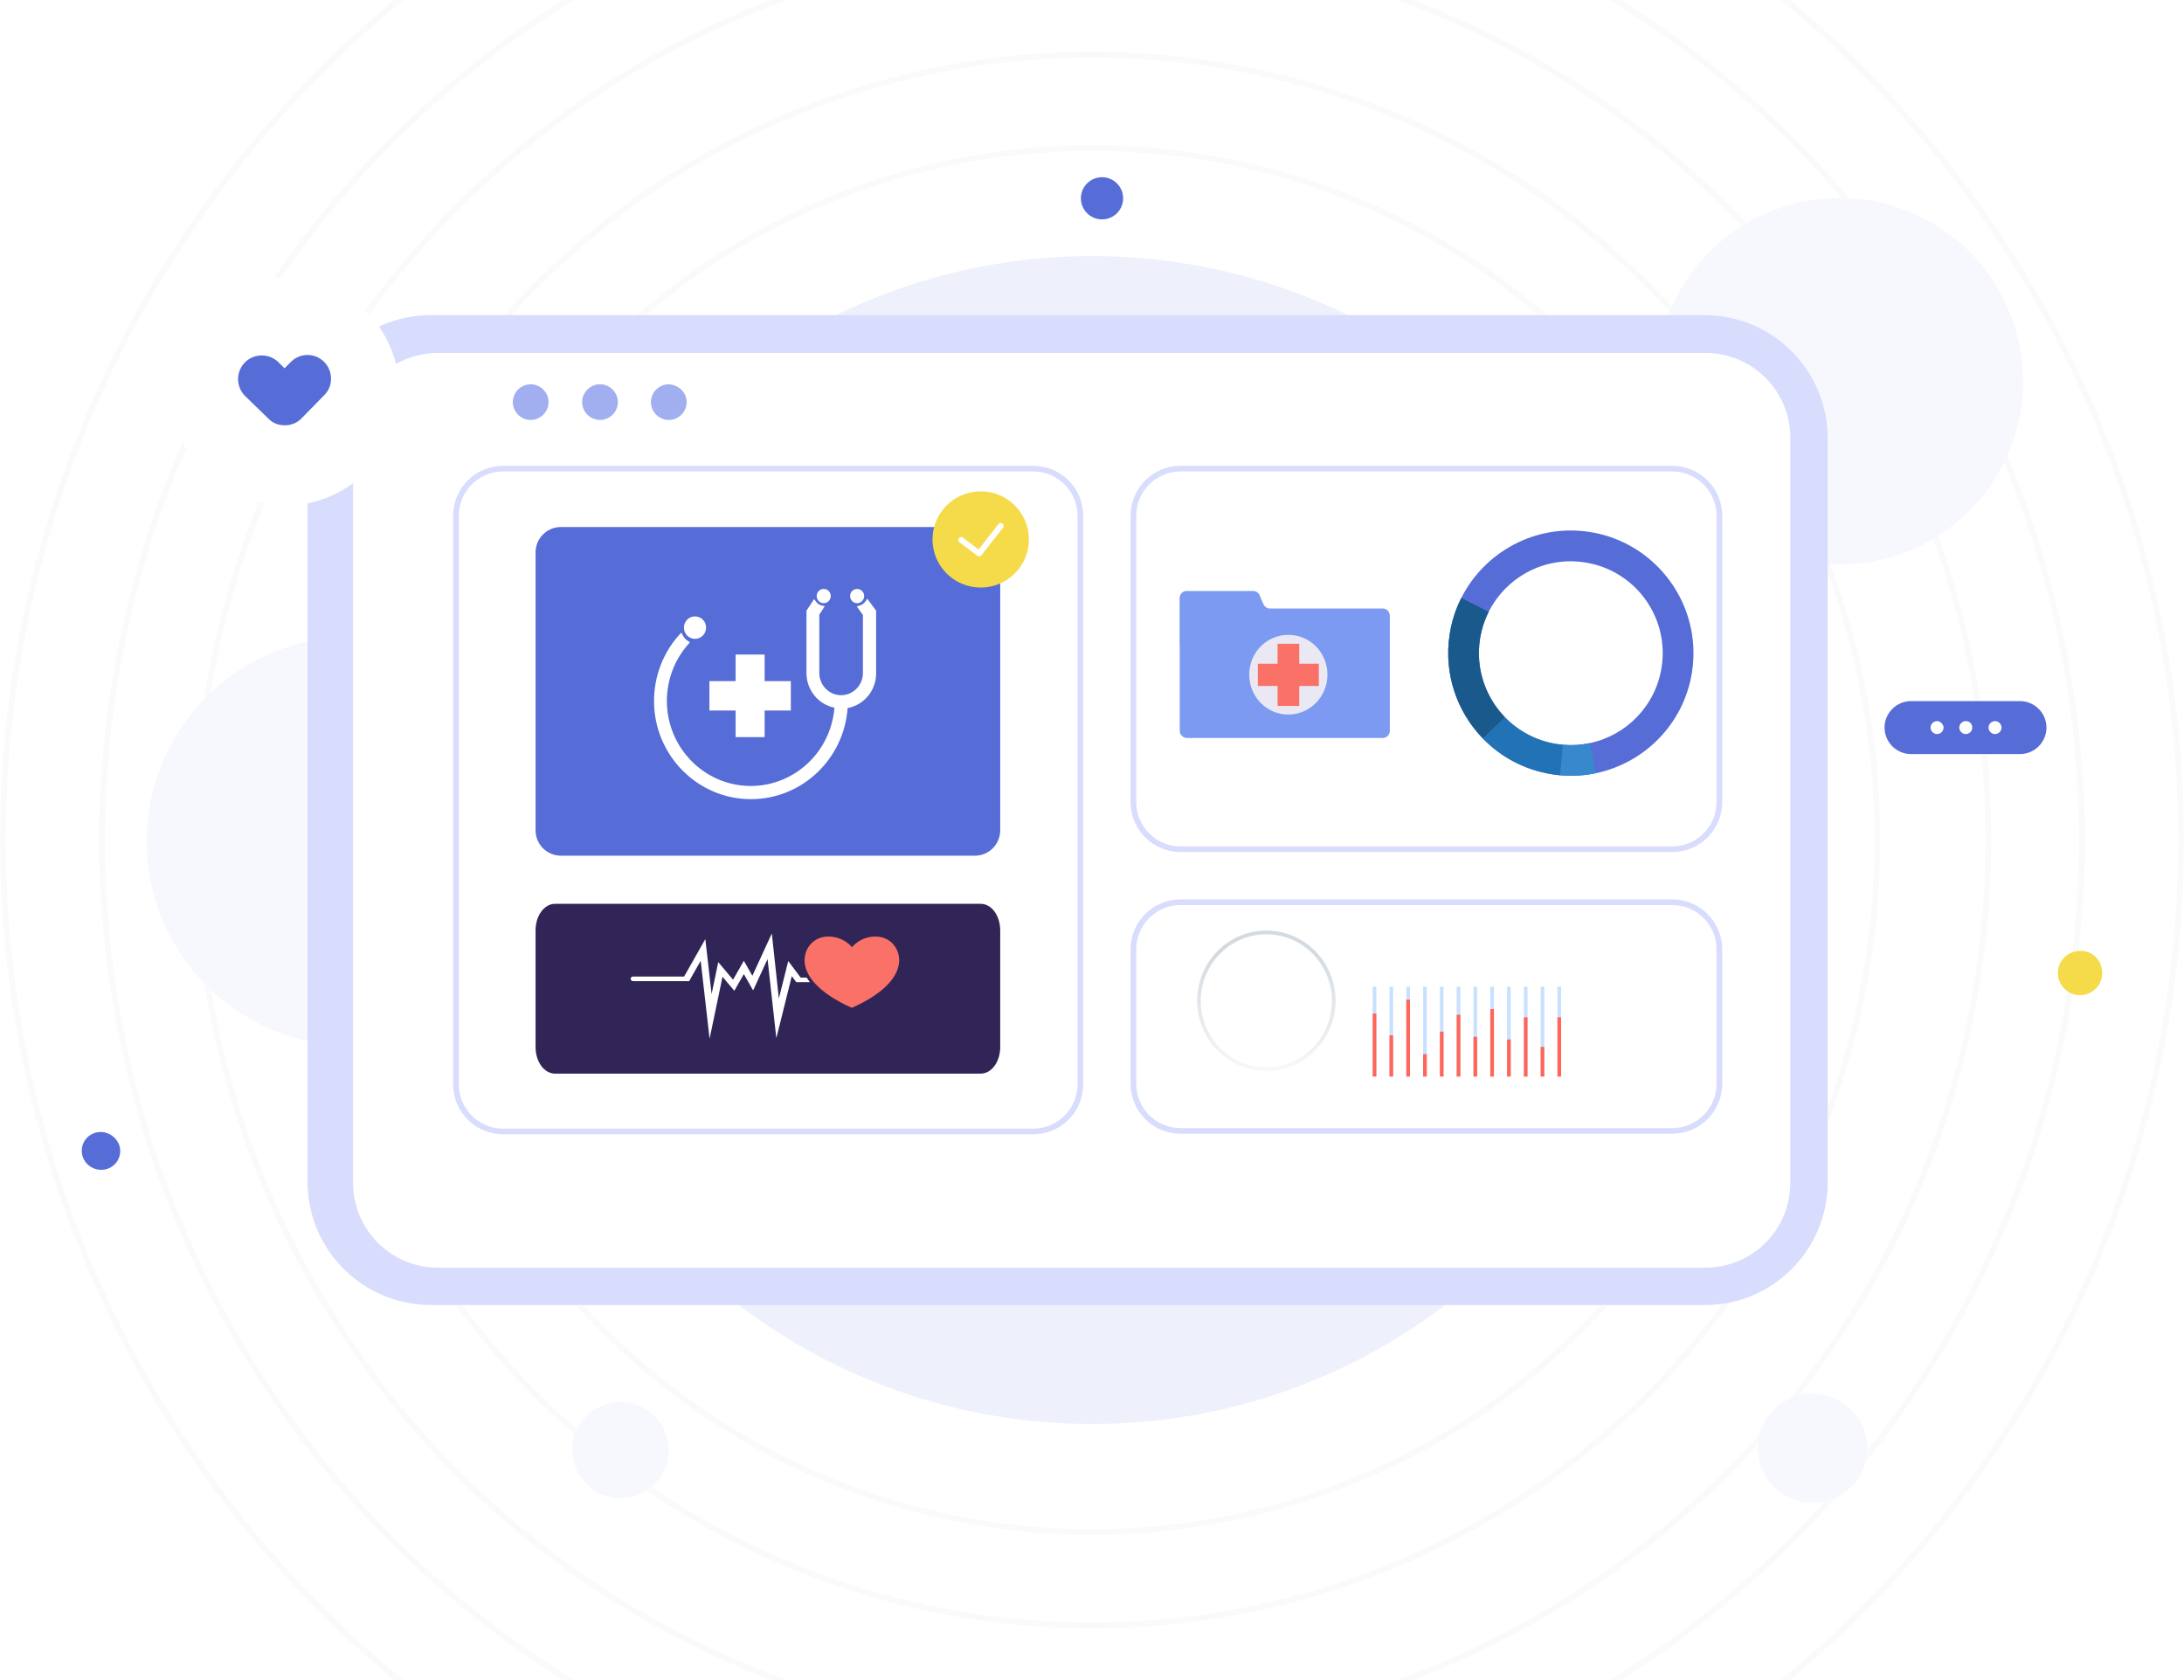 <svg width="520" height="400" viewBox="0 0 520 400" fill="none" xmlns="http://www.w3.org/2000/svg">
<circle opacity="0.1" cx="260" cy="200" r="139.037" fill="#566CD6"/>
<circle opacity="0.1" cx="260" cy="200" r="164.759" stroke="black" stroke-opacity="0.2" stroke-width="1.39"/>
<circle opacity="0.1" cx="260" cy="200" r="187.005" stroke="black" stroke-opacity="0.2" stroke-width="1.39"/>
<circle opacity="0.1" cx="260" cy="200" r="213.422" stroke="black" stroke-opacity="0.2" stroke-width="1.39"/>
<circle opacity="0.1" cx="260" cy="200" r="235.668" stroke="black" stroke-opacity="0.2" stroke-width="1.39"/>
<circle opacity="0.1" cx="260" cy="200" r="259.305" stroke="black" stroke-opacity="0.2" stroke-width="1.39"/>
<g clip-path="url(#clip0)">
<path d="M431.553 357.809C438.745 357.809 444.575 351.988 444.575 344.808C444.575 337.628 438.745 331.808 431.553 331.808C424.36 331.808 418.53 337.628 418.53 344.808C418.53 351.988 424.36 357.809 431.553 357.809Z" fill="#F7F8FD"/>
<path d="M121.177 231.335C138.361 210.652 135.496 179.979 114.777 162.824C94.059 145.669 63.332 148.529 46.148 169.212C28.964 189.895 31.829 220.569 52.548 237.724C73.266 254.878 103.992 252.018 121.177 231.335Z" fill="#F7F8FD"/>
<path d="M28.62 274.014C28.62 276.588 26.557 278.519 24.107 278.519C21.657 278.519 19.465 276.588 19.465 274.014C19.465 271.44 21.528 269.509 23.978 269.509C26.428 269.509 28.62 271.568 28.62 274.014Z" fill="#566CD6"/>
<path d="M500.535 231.666C500.535 234.627 498.085 236.943 495.248 236.943C492.283 236.943 489.962 234.498 489.962 231.666C489.962 228.706 492.412 226.389 495.248 226.389C498.214 226.26 500.535 228.706 500.535 231.666Z" fill="#F5DB4A"/>
<path d="M262.385 52.233C265.163 52.233 267.414 49.986 267.414 47.213C267.414 44.441 265.163 42.193 262.385 42.193C259.608 42.193 257.357 44.441 257.357 47.213C257.357 49.986 259.608 52.233 262.385 52.233Z" fill="#566CD6"/>
<path d="M155.854 353.348C160.335 348.875 160.335 341.621 155.854 337.148C151.373 332.674 144.107 332.674 139.625 337.148C135.144 341.621 135.144 348.875 139.625 353.348C144.107 357.822 151.373 357.822 155.854 353.348Z" fill="#F7F8FD"/>
<path d="M453.499 131.558C476.068 123.005 487.418 97.808 478.851 75.277C470.283 52.747 445.042 41.416 422.473 49.969C399.905 58.522 388.554 83.719 397.122 106.25C405.689 128.78 430.93 140.111 453.499 131.558Z" fill="#F7F8FD"/>
<path d="M435.163 281.479V104.364C435.163 88.146 422.011 75.017 405.765 75.017H102.631C86.384 75.017 73.233 88.146 73.233 104.364V281.351C73.233 297.569 86.384 310.698 102.631 310.698H405.765C422.011 310.827 435.163 297.569 435.163 281.479Z" fill="#D8DCFD"/>
<path d="M426.266 281.608V104.236C426.266 93.038 417.24 84.027 406.023 84.027H104.307C93.089 84.027 84.063 93.038 84.063 104.236V281.608C84.063 292.807 93.089 301.817 104.307 301.817H406.023C417.24 301.817 426.266 292.807 426.266 281.608Z" fill="white"/>
<g clip-path="url(#clip1)">
<path d="M358.492 228.451H324.406V230.683H358.492V228.451Z" fill="white"/>
<path d="M375.401 228.451H362.155V230.683H375.401V228.451Z" fill="white"/>
<path d="M340.411 223.377H324.406V225.609H340.411V223.377Z" fill="white"/>
<path d="M301.511 254.997C299.132 254.997 296.843 254.498 294.698 253.501C288.824 250.794 285.027 244.823 285.027 238.274C285.027 229.052 292.42 221.552 301.511 221.552C310.602 221.552 317.996 229.052 317.996 238.274C317.996 244.823 314.198 250.794 308.324 253.501C306.18 254.498 303.89 254.997 301.511 254.997ZM301.511 222.435C292.9 222.435 285.898 229.539 285.898 238.274C285.898 244.472 289.494 250.136 295.056 252.708C297.088 253.649 299.255 254.124 301.511 254.124C303.767 254.124 305.934 253.649 307.966 252.708C313.528 250.148 317.125 244.483 317.125 238.274C317.125 229.539 310.122 222.435 301.511 222.435Z" fill="url(#paint0_linear)"/>
<path d="M327.701 234.908H326.83V256.321H327.701V234.908Z" fill="#C9E0FF"/>
<path d="M331.699 234.908H330.828V256.321H331.699V234.908Z" fill="#C9E0FF"/>
<path d="M335.709 234.908H334.838V256.321H335.709V234.908Z" fill="#C9E0FF"/>
<path d="M339.707 234.908H338.836V256.321H339.707V234.908Z" fill="#C9E0FF"/>
<path d="M343.705 234.908H342.834V256.321H343.705V234.908Z" fill="#C9E0FF"/>
<path d="M347.703 234.908H346.832V256.321H347.703V234.908Z" fill="#C9E0FF"/>
<path d="M351.702 234.908H350.831V256.321H351.702V234.908Z" fill="#C9E0FF"/>
<path d="M355.7 234.908H354.829V256.321H355.7V234.908Z" fill="#C9E0FF"/>
<path d="M359.698 234.908H358.827V256.321H359.698V234.908Z" fill="#C9E0FF"/>
<path d="M363.697 234.908H362.825V256.321H363.697V234.908Z" fill="#C9E0FF"/>
<path d="M367.695 234.908H366.824V256.321H367.695V234.908Z" fill="#C9E0FF"/>
<path d="M371.693 234.908H370.822V256.321H371.693V234.908Z" fill="#C9E0FF"/>
<path d="M327.701 241.311H326.83V256.322H327.701V241.311Z" fill="#FF6559"/>
<path d="M331.699 246.488H330.828V256.311H331.699V246.488Z" fill="#FF6559"/>
<path d="M335.709 237.991H334.838V256.311H335.709V237.991Z" fill="#FF6559"/>
<path d="M339.707 250.986H338.836V256.323H339.707V250.986Z" fill="#FF6559"/>
<path d="M343.705 245.616H342.834V256.323H343.705V245.616Z" fill="#FF6559"/>
<path d="M347.703 241.604H346.832V256.322H347.703V241.604Z" fill="#FF6559"/>
<path d="M351.702 246.828H350.831V256.322H351.702V246.828Z" fill="#FF6559"/>
<path d="M355.7 240.245H354.829V256.322H355.7V240.245Z" fill="#FF6559"/>
<path d="M359.698 247.486H358.827V256.312H359.698V247.486Z" fill="#FF6559"/>
<path d="M363.697 242.195H362.825V256.323H363.697V242.195Z" fill="#FF6559"/>
<path d="M367.695 249.253H366.824V256.311H367.695V249.253Z" fill="#FF6559"/>
<path d="M371.693 242.195H370.822V256.323H371.693V242.195Z" fill="#FF6559"/>
</g>
<path d="M246.01 269.381H119.779C113.59 269.381 108.562 264.361 108.562 258.182V122.772C108.562 116.593 113.59 111.573 119.779 111.573H246.01C252.199 111.573 257.228 116.593 257.228 122.772V258.182C257.228 264.361 252.199 269.381 246.01 269.381Z" stroke="#D8DCFD" stroke-width="1.341" stroke-miterlimit="10"/>
<path d="M398.158 202.189H281.081C274.892 202.189 269.864 197.169 269.864 190.991V122.771C269.864 116.592 274.892 111.572 281.081 111.572H398.158C404.347 111.572 409.375 116.592 409.375 122.771V190.991C409.375 197.169 404.347 202.189 398.158 202.189Z" stroke="#D8DCFD" stroke-width="1.341" stroke-miterlimit="10"/>
<path d="M398.158 269.251H281.081C274.892 269.251 269.864 264.231 269.864 258.053V226.002C269.864 219.824 274.892 214.804 281.081 214.804H398.158C404.347 214.804 409.375 219.824 409.375 226.002V258.053C409.375 264.231 404.347 269.251 398.158 269.251Z" stroke="#D8DCFD" stroke-width="1.341" stroke-miterlimit="10"/>
<path d="M233.503 255.616H132.157C129.579 255.616 127.516 252.804 127.516 249.289V221.517C127.516 218.002 129.579 215.189 132.157 215.189H233.503C236.082 215.189 238.145 218.002 238.145 221.517V249.289C238.145 252.804 236.082 255.616 233.503 255.616Z" fill="#312457"/>
<g clip-path="url(#clip2)">
<path d="M192.072 232.757H190.638L187.68 228.809L185.44 237.722L183.767 222.247L179.137 232.322L177.106 228.751L174.537 233.251L171.012 229.07L169.428 236.677L167.935 223.583L162.886 232.496H150.728C150.429 232.496 150.161 232.728 150.161 233.047C150.161 233.338 150.4 233.599 150.728 233.599H164.081L166.829 228.751L168.95 247.303L172.027 232.554L174.835 235.893L177.106 231.915L179.316 235.806L182.752 228.344L184.843 247.187L188.517 232.409L189.592 233.831H192.819C192.55 233.483 192.311 233.106 192.072 232.757Z" fill="white"/>
<path d="M202.856 225.529C202.856 225.529 204.738 222.974 208.472 222.974C211.817 222.974 214.088 225.587 214.088 228.635C214.088 232.148 210.951 236.329 202.826 239.958C194.7 236.329 191.564 232.148 191.564 228.635C191.564 225.587 193.864 222.974 197.18 222.974C200.974 222.974 202.856 225.529 202.856 225.529Z" fill="#FA7167"/>
</g>
<path d="M232.085 203.734H133.576C130.223 203.734 127.516 201.031 127.516 197.684V131.523C127.516 128.177 130.223 125.474 133.576 125.474H232.085C235.437 125.474 238.145 128.177 238.145 131.523V197.684C238.145 201.031 235.437 203.734 232.085 203.734Z" fill="#566CD6"/>
<g clip-path="url(#clip3)">
<path d="M168.114 149.428C168.114 150.913 166.942 152.102 165.477 152.102C164.011 152.102 162.839 150.913 162.839 149.428C162.839 147.942 164.011 146.753 165.477 146.753C166.942 146.753 168.114 147.942 168.114 149.428Z" fill="white"/>
<path d="M197.797 141.913C197.797 142.847 197.043 143.611 196.122 143.611C195.201 143.611 194.448 142.847 194.448 141.913C194.448 140.979 195.201 140.215 196.122 140.215C197.043 140.215 197.797 140.979 197.797 141.913Z" fill="white"/>
<path d="M178.79 190.268C166.063 190.268 155.722 179.782 155.722 166.919C155.722 161.102 157.815 155.541 161.625 151.253L162.211 150.616L162.63 151.38C162.881 151.847 163.258 152.229 163.676 152.527L164.263 152.909L163.802 153.461C160.578 157.154 158.778 161.909 158.778 166.876C158.778 178.041 167.737 187.127 178.748 187.127C189.214 187.127 197.839 178.975 198.676 168.489C194.824 167.725 192.019 164.286 192.019 160.253V145.394L193.82 142.635L194.364 143.314C194.657 143.739 195.076 143.993 195.536 144.121L196.373 144.333L195.076 146.328V160.253C195.076 163.14 197.42 165.518 200.267 165.518C203.114 165.518 205.458 163.14 205.458 160.253V146.413L203.993 144.375L204.83 144.121C205.291 143.951 205.709 143.654 206.002 143.272L206.505 142.55L208.598 145.394V160.338C208.598 164.414 205.709 167.852 201.816 168.574C200.937 180.759 190.931 190.268 178.79 190.268Z" fill="white"/>
<path d="M205.751 141.913C205.751 142.847 204.998 143.611 204.077 143.611C203.156 143.611 202.402 142.847 202.402 141.913C202.402 140.979 203.156 140.215 204.077 140.215C204.998 140.215 205.751 140.979 205.751 141.913Z" fill="white"/>
<path d="M188.293 162.164H182.055V155.838H175.148V162.164H168.91V169.169H175.148V175.494H182.055V169.169H188.293V162.164Z" fill="white"/>
</g>
<path d="M233.503 139.889C239.841 139.889 244.979 134.76 244.979 128.433C244.979 122.106 239.841 116.978 233.503 116.978C227.165 116.978 222.028 122.106 222.028 128.433C222.028 134.76 227.165 139.889 233.503 139.889Z" fill="#F5DB4A"/>
<path d="M228.861 128.562L233.116 131.78L238.274 125.216" stroke="white" stroke-width="1.381" stroke-miterlimit="10" stroke-linecap="round" stroke-linejoin="round"/>
<path d="M130.61 95.74C130.61 98.057 128.676 99.987 126.355 99.987C124.034 99.987 122.1 98.057 122.1 95.74C122.1 93.423 124.034 91.492 126.355 91.492C128.676 91.492 130.61 93.423 130.61 95.74Z" fill="#A1AEEF"/>
<path d="M147.114 95.74C147.114 98.057 145.18 99.987 142.859 99.987C140.538 99.987 138.604 98.057 138.604 95.74C138.604 93.423 140.538 91.492 142.859 91.492C145.18 91.492 147.114 93.423 147.114 95.74Z" fill="#A1AEEF"/>
<path d="M163.489 95.74C163.489 98.057 161.555 99.987 159.235 99.987C156.914 99.987 154.98 98.057 154.98 95.74C154.98 93.423 156.914 91.492 159.235 91.492C161.555 91.621 163.489 93.423 163.489 95.74Z" fill="#A1AEEF"/>
<g filter="url(#filter0_dd)">
<path d="M70.654 123.157C85.679 123.157 97.86 110.997 97.86 95.997C97.86 80.998 85.679 68.838 70.654 68.838C55.628 68.838 43.448 80.998 43.448 95.997C43.448 110.997 55.628 123.157 70.654 123.157Z" fill="white"/>
<path d="M79.937 88.918C77.746 86.73 74.135 86.73 71.943 89.047L70.525 90.463L69.107 89.047C66.915 86.859 63.304 86.859 61.112 89.047C58.92 91.235 58.92 94.839 61.112 97.028L66.657 102.434C67.559 103.335 68.591 103.85 69.751 103.978C71.427 104.236 73.362 103.721 74.651 102.305L80.066 96.77C82.129 94.711 82.129 91.107 79.937 88.918Z" fill="#566CD6"/>
</g>
<path d="M480.936 179.534H455.02C451.538 179.534 448.702 176.702 448.702 173.227C448.702 169.752 451.538 166.92 455.02 166.92H480.936C484.417 166.92 487.254 169.752 487.254 173.227C487.254 176.702 484.417 179.534 480.936 179.534Z" fill="#566CD6"/>
<path d="M462.756 173.226C462.756 174.127 461.982 174.771 461.209 174.771C460.306 174.771 459.661 173.999 459.661 173.226C459.661 172.325 460.435 171.682 461.209 171.682C461.982 171.682 462.756 172.454 462.756 173.226Z" fill="white"/>
<path d="M469.59 173.226C469.59 174.127 468.816 174.771 468.042 174.771C467.14 174.771 466.495 173.999 466.495 173.226C466.495 172.325 467.269 171.682 468.042 171.682C468.945 171.682 469.59 172.325 469.59 173.226Z" fill="white"/>
<path d="M476.552 173.226C476.552 174.127 475.779 174.771 475.005 174.771C474.102 174.771 473.458 173.999 473.458 173.226C473.458 172.325 474.231 171.682 475.005 171.682C475.779 171.682 476.552 172.325 476.552 173.226Z" fill="white"/>
<g clip-path="url(#clip4)">
<path d="M378.469 126.649C365.64 124.668 353.487 131.36 347.93 142.353C346.577 145.011 345.635 147.934 345.151 151.027C343.702 160.425 346.915 169.485 353.076 175.84C357.353 180.237 363.03 183.329 369.554 184.344C370.206 184.441 370.858 184.513 371.486 184.586C374.41 184.851 377.285 184.658 380.039 184.078C391.564 181.638 400.962 172.312 402.871 159.966C405.311 144.044 394.39 129.113 378.469 126.649ZM395.623 158.855C394.197 168.108 387.166 175.115 378.517 176.927C376.463 177.362 374.313 177.507 372.115 177.313C371.631 177.265 371.148 177.217 370.665 177.144C365.784 176.395 361.508 174.076 358.319 170.766C353.704 166.006 351.288 159.217 352.375 152.162C352.738 149.843 353.463 147.644 354.453 145.663C358.609 137.424 367.717 132.399 377.333 133.897C389.293 135.733 397.483 146.895 395.623 158.855Z" fill="#566CD6"/>
<path d="M358.319 170.765L353.076 175.839C346.915 169.509 343.702 160.449 345.151 151.051C345.634 147.934 346.577 145.035 347.93 142.377L354.453 145.663C353.438 147.668 352.737 149.843 352.375 152.162C351.288 159.217 353.704 166.006 358.319 170.765Z" fill="#1A598C"/>
<path d="M372.114 177.313L371.486 184.585C370.834 184.537 370.181 184.44 369.553 184.344C363.03 183.329 357.352 180.237 353.076 175.839L358.319 170.766C361.508 174.051 365.784 176.371 370.665 177.144C371.148 177.192 371.631 177.265 372.114 177.313Z" fill="#2273B5"/>
<path d="M380.039 184.077C377.284 184.657 374.409 184.85 371.486 184.585L372.114 177.312C374.313 177.506 376.463 177.361 378.517 176.926L380.039 184.077Z" fill="#3788CC"/>
</g>
<g clip-path="url(#clip5)">
<path opacity="0.66" d="M321.754 167.711L287.466 163.245C285.31 162.993 283.754 160.94 284.037 158.743L286.37 140.304C286.653 138.072 288.632 136.487 290.789 136.775L325.041 141.241C327.233 141.529 328.753 143.546 328.47 145.778L326.137 164.217C325.925 166.45 323.91 167.999 321.754 167.711Z" fill="white"/>
<path d="M300.827 143.869L299.908 141.709C299.626 141.096 299.025 140.7 298.353 140.7H282.552C281.598 140.7 280.856 141.456 280.856 142.429V153.377H280.891V173.977C280.891 174.913 281.633 175.705 282.588 175.705H329.212C330.131 175.705 330.909 174.949 330.909 173.977V146.606C330.909 145.67 330.167 144.878 329.212 144.878H302.383C301.711 144.878 301.11 144.482 300.827 143.869Z" fill="#7C9AF2"/>
<path d="M316.063 160.616C316.063 165.874 311.892 170.124 306.731 170.124C301.57 170.124 297.434 165.874 297.434 160.616C297.434 155.358 301.605 151.145 306.766 151.145C311.927 151.145 316.063 155.394 316.063 160.616Z" fill="#EAE9F3"/>
<path d="M314.012 158.023H309.346V153.27H304.186V158.023H299.484V163.317H304.186V168.071H309.346V163.317H314.012V158.023Z" fill="#FA7167"/>
</g>
</g>
<defs>
<filter id="filter0_dd" x="1.737" y="27.127" width="126.712" height="126.618" filterUnits="userSpaceOnUse" color-interpolation-filters="sRGB">
<feFlood flood-opacity="0" result="BackgroundImageFix"/>
<feColorMatrix in="SourceAlpha" type="matrix" values="0 0 0 0 0 0 0 0 0 0 0 0 0 0 0 0 0 0 127 0" result="hardAlpha"/>
<feMorphology radius="2.781" operator="dilate" in="SourceAlpha" result="effect1_dropShadow"/>
<feOffset dx="2.781" dy="2.781"/>
<feGaussianBlur stdDeviation="9.733"/>
<feComposite in2="hardAlpha" operator="out"/>
<feColorMatrix type="matrix" values="0 0 0 0 0 0 0 0 0 0 0 0 0 0 0 0 0 0 0.2 0"/>
<feBlend mode="normal" in2="BackgroundImageFix" result="effect1_dropShadow"/>
<feColorMatrix in="SourceAlpha" type="matrix" values="0 0 0 0 0 0 0 0 0 0 0 0 0 0 0 0 0 0 127 0" result="hardAlpha"/>
<feMorphology radius="4.171" operator="dilate" in="SourceAlpha" result="effect2_dropShadow"/>
<feOffset dx="-5.561" dy="-5.561"/>
<feGaussianBlur stdDeviation="15.989"/>
<feComposite in2="hardAlpha" operator="out"/>
<feColorMatrix type="matrix" values="0 0 0 0 1 0 0 0 0 1 0 0 0 0 1 0 0 0 1 0"/>
<feBlend mode="normal" in2="effect1_dropShadow" result="effect2_dropShadow"/>
<feBlend mode="normal" in="SourceGraphic" in2="effect2_dropShadow" result="shape"/>
</filter>
<linearGradient id="paint0_linear" x1="301.512" y1="226.74" x2="301.512" y2="261.537" gradientUnits="userSpaceOnUse">
<stop stop-color="#D3DAE0"/>
<stop offset="1" stop-color="white"/>
</linearGradient>
<clipPath id="clip0">
<rect width="481.07" height="315.615" fill="white" transform="translate(19.465 42.192)"/>
</clipPath>
<clipPath id="clip1">
<rect width="90.374" height="34.759" fill="white" transform="translate(285.027 221.552)"/>
</clipPath>
<clipPath id="clip2">
<rect width="63.957" height="25.027" fill="white" transform="translate(150.161 222.247)"/>
</clipPath>
<clipPath id="clip3">
<rect width="52.834" height="50.053" fill="white" transform="translate(155.722 140.215)"/>
</clipPath>
<clipPath id="clip4">
<rect width="58.396" height="58.396" fill="white" transform="translate(344.813 126.311)"/>
</clipPath>
<clipPath id="clip5">
<rect width="50.053" height="38.931" fill="white" transform="translate(280.856 136.738)"/>
</clipPath>
</defs>
</svg>
